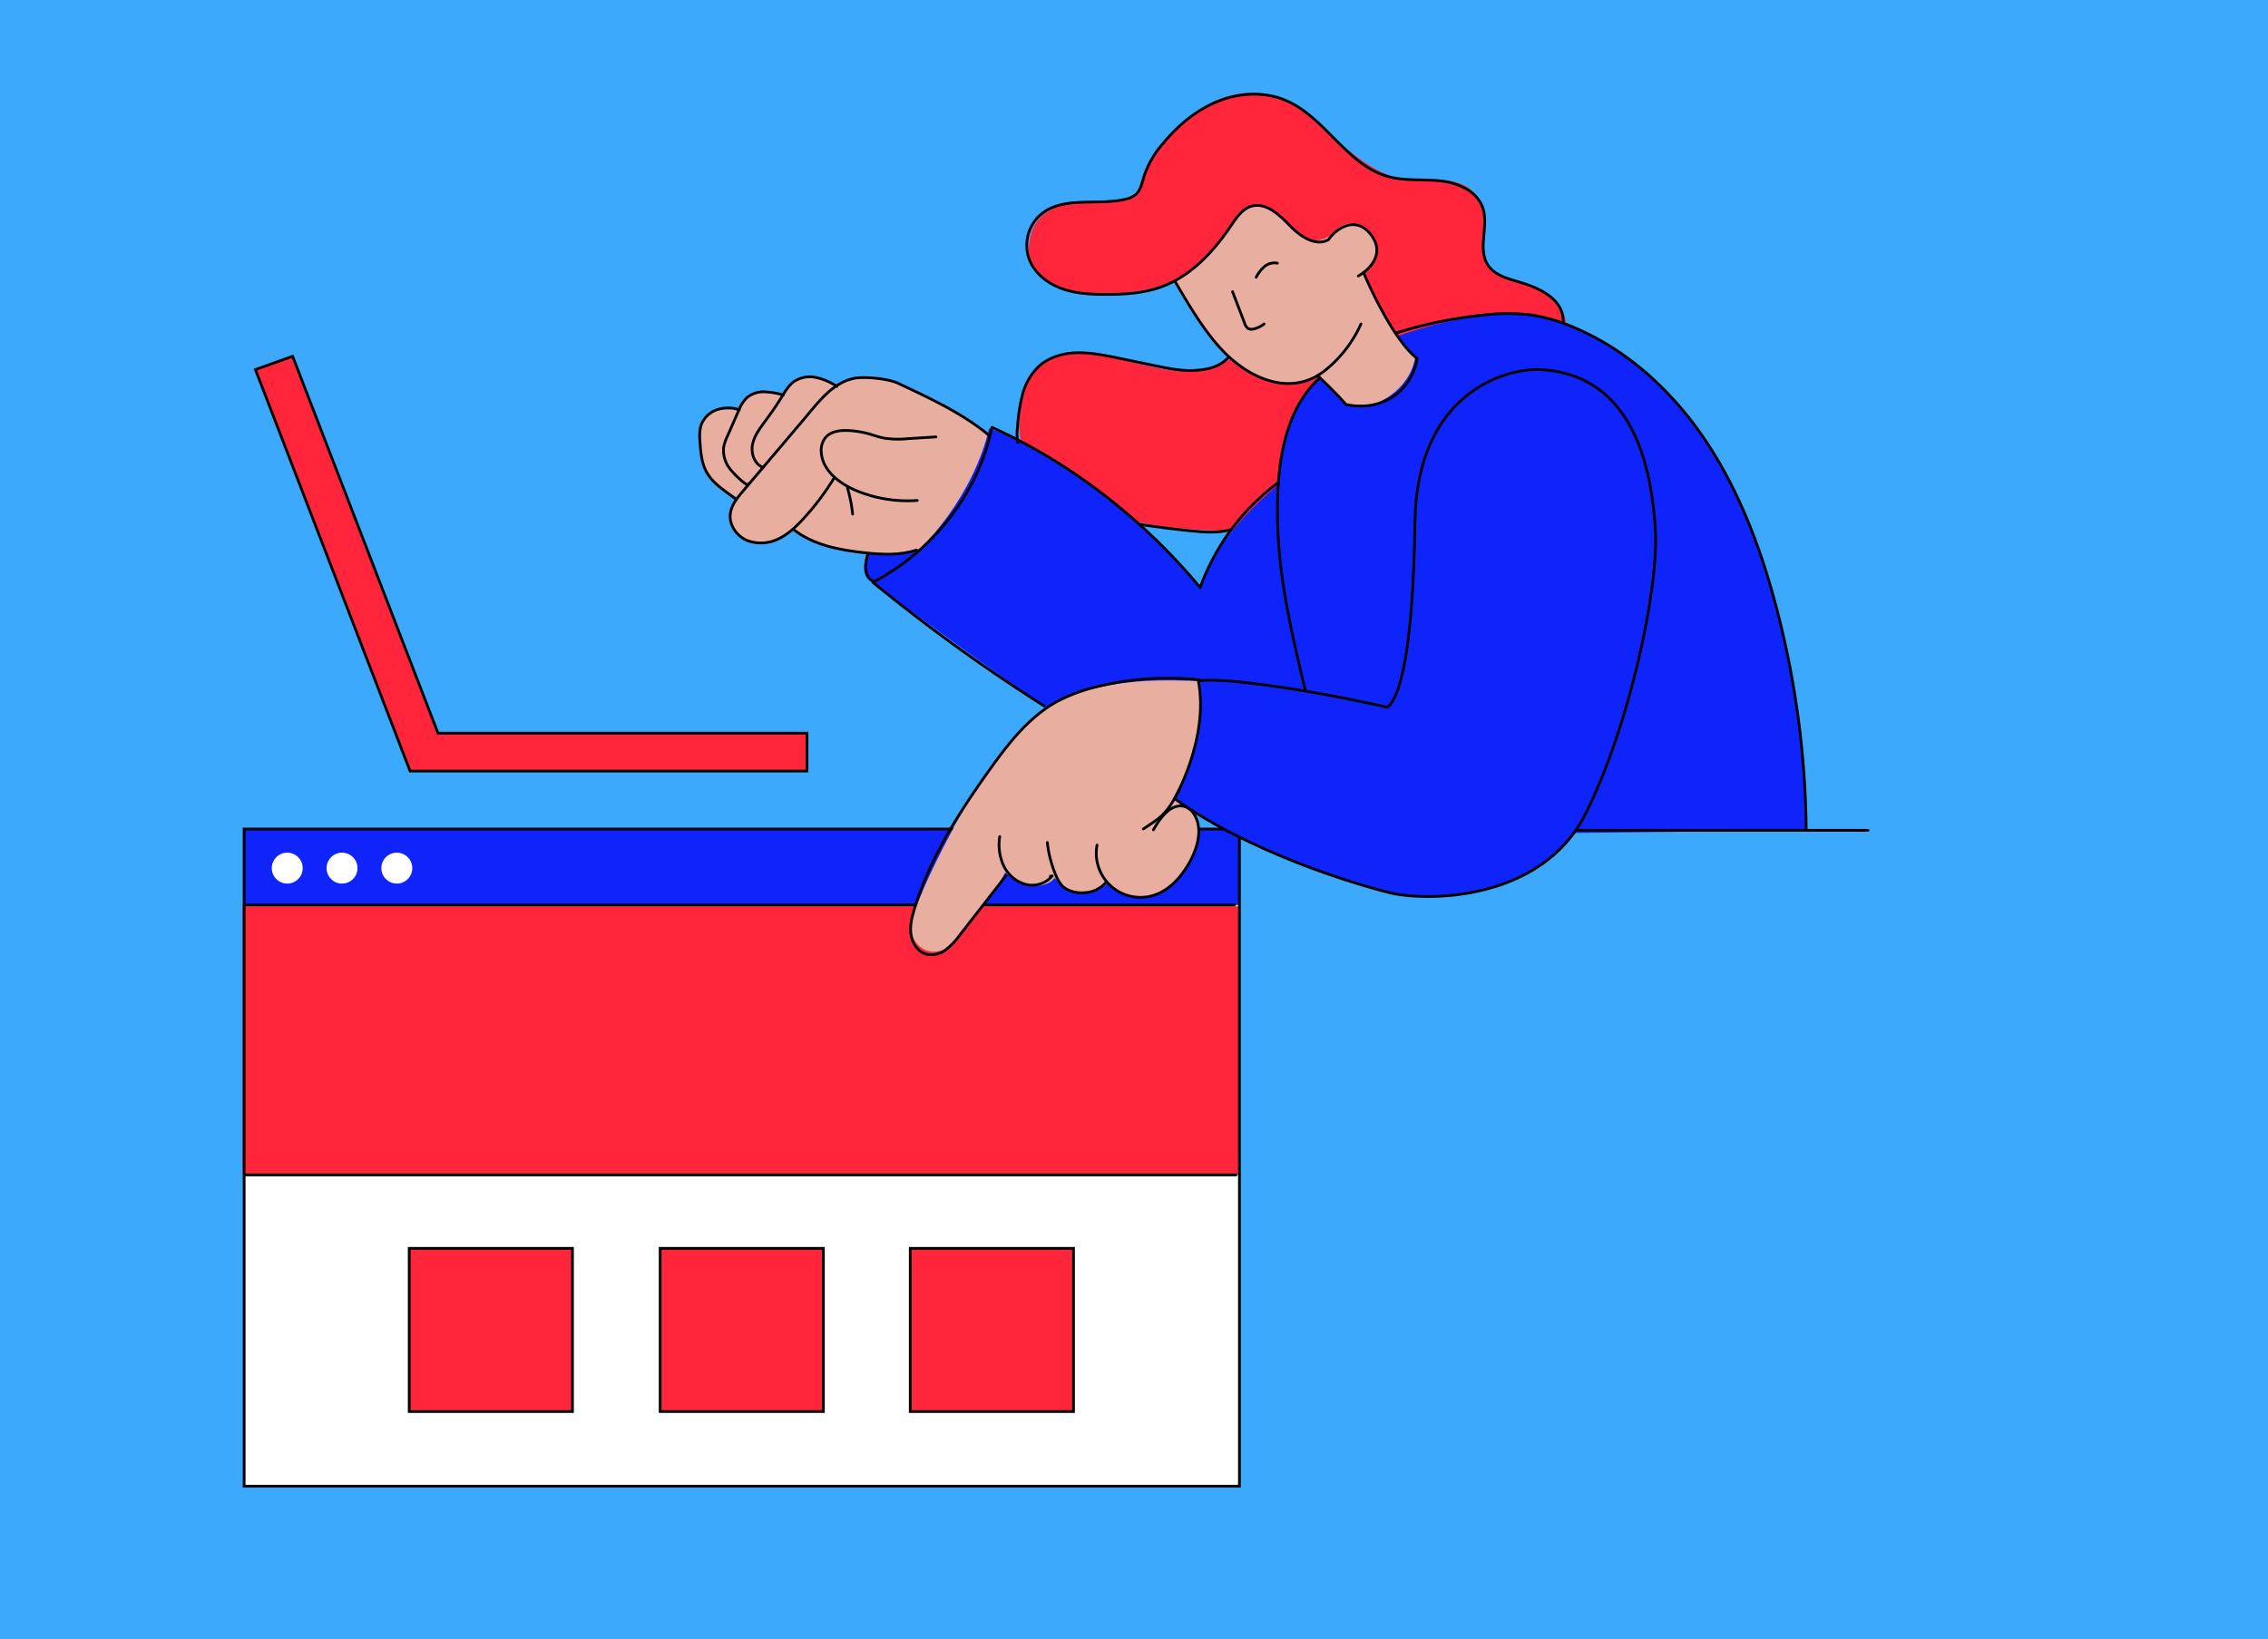 <?xml version="1.0" encoding="UTF-8"?> <svg xmlns="http://www.w3.org/2000/svg" id="Ebene_1" data-name="Ebene 1" viewBox="0 0 830 600"><defs><style>.cls-1{fill:#3ca9fc;}.cls-2{fill:#fff;}.cls-3{fill:#0f24fb;}.cls-4,.cls-8{fill:#ff263b;}.cls-5,.cls-6,.cls-9{fill:none;}.cls-5,.cls-6,.cls-8,.cls-9{stroke:#000;}.cls-5,.cls-6,.cls-8{stroke-miterlimit:10;}.cls-6,.cls-8,.cls-9{stroke-linecap:round;}.cls-7{fill:#e8afa1;}.cls-9{stroke-linejoin:round;}</style></defs><rect class="cls-1" width="830" height="600"></rect><rect class="cls-2" x="89.34" y="303.45" width="364.24" height="240.54"></rect><rect class="cls-3" x="89.34" y="303.45" width="364.24" height="27.81"></rect><circle class="cls-2" cx="105.12" cy="317.76" r="5.66"></circle><circle class="cls-2" cx="125.17" cy="317.76" r="5.66"></circle><circle class="cls-2" cx="145.22" cy="317.76" r="5.66"></circle><rect class="cls-4" x="88.77" y="331.72" width="364.72" height="98.16"></rect><rect class="cls-4" x="149.76" y="456.93" width="59.74" height="59.74"></rect><rect class="cls-4" x="241.59" y="456.93" width="59.74" height="59.74"></rect><rect class="cls-4" x="333.12" y="456.93" width="59.74" height="59.74"></rect><rect class="cls-5" x="89.34" y="303.45" width="364.24" height="240.54"></rect><line class="cls-6" x1="89.34" y1="331.25" x2="451.79" y2="331.25"></line><path class="cls-3" d="M327.13,187.56c-5.06,4.39-15.44,20-8.8,25s23.72-9.53,24.3-14.2S327.13,187.56,327.13,187.56Z"></path><path class="cls-7" d="M363.18,160.61c-3.36-5.39-20.88-14.65-29.77-18.54-11.7-5.11-21.44-7.41-30.21,2s-31.33,36.05-34.7,40.77.33,13.14,6.74,13.51c5,.3,10.44-.41,15.16-4.1,9.77,7.44,33.08,11.53,51.25,6.28S363.18,160.61,363.18,160.61Z"></path><path class="cls-7" d="M307.92,142.75c-4-3.37-14.15-8.43-19.88,0s-7.41,11.26-9.43,14.05-6,9.31.68,14.82S307.92,142.75,307.92,142.75Z"></path><path class="cls-7" d="M289.39,144.77c-5.06-1.35-13.95-4.06-17.93,3.86s-4.65,9.62-5.66,12.31-3.73,8.09,9.76,17.19S289.39,144.77,289.39,144.77Z"></path><path class="cls-7" d="M272.88,150.16c-4.72-.34-14.83-1.43-15.84,5s-.34,8.81,0,13.19,2.56,8.76,14.42,14.49S272.88,150.16,272.88,150.16Z"></path><path class="cls-4" d="M481,190.88c-21.05,7.05-111.71,6.85-107.86-37.67s45.37-12.35,67.2-17.94S485.68,104,481,96.72s-40.66,12.84-48.79,4.28-26.54-23.12-7.7-47.09,40.16-25.25,57.1-9.41S508,67,521.63,65.9c16.27-1.29,21,6,21.83,14.12.55,5.18-4.71,19.69,11.13,23.12s19.69,12,18.83,21S562.72,163.49,481,190.88Z"></path><path class="cls-3" d="M482.21,166.88c-14.51,9.24-35.59,26.86-43,47.68-20.15-24.18-55.75-50.37-77.24-57.76-5.37,23.51-23.51,45-33.58,50.37l-10.08,5.38s96.72,72.53,114.85,76.56,34.26,8.06,61.79-13.43S482.21,166.88,482.21,166.88Z"></path><path class="cls-3" d="M660.86,303.89c0-42.31-12.09-161.19-92.68-186.71-12-3.79-31.57-3.36-59.1,6.71s-39.63,22.84-41.64,55.75,15.44,96.71,22.83,126.26Z"></path><path class="cls-7" d="M479.26,135.27c7.71,6,11.13,9.81,13.27,12.81,12,3,23.62-6.56,25.33-17.12-9.07-9.85-13.81-19.91-18.91-31.25S479.26,135.27,479.26,135.27Z"></path><path class="cls-7" d="M438.56,249.24c-10.34,0-42.47-3-62.12,15.15s-41.56,64.7-42.91,73.46,8.43,14.49,15.5,7.08S365.54,324,367.9,319.32c6.74,6.74,15.27,5.73,18.08,2,6.52,8.09,16.63,5.06,19.33,2,8.76,7.89,18.87,5.39,22.91,1.35s9.85-11.27,10.34-18.81-5.78-13.29-8.74-13.58l14.91-15.8Z"></path><polygon class="cls-8" points="93.48 135.27 150.08 282.24 295.33 282.24 295.33 268.35 160.28 268.35 107.08 130.4 93.48 135.27"></polygon><path class="cls-3" d="M564.07,135.31c-13.33-.79-45.59,8.73-46.26,55.75s-5.4,64.28-10.08,67.83c-26.19-6-60.44-11.24-69.17-9.65,4,21.07-8.74,43.08-8.74,43.08C457.36,312,495,323.37,508.4,326.72s55.75,3.36,71.87-28.88,26.86-82.61,25.52-104.1S598.24,137.33,564.07,135.31Z"></path><path class="cls-6" d="M564.07,135.31c-13.33-.79-45.59,8.73-46.26,55.75s-5.4,64.28-10.08,67.83c-26.19-6-60.44-11.24-69.17-9.65,4,21.07-8.74,43.08-8.74,43.08C457.36,312,495,323.37,508.4,326.72s55.75,3.36,71.87-28.88,26.86-82.61,25.52-104.1S598.24,137.33,564.07,135.31Z"></path><path class="cls-7" d="M423.64,91.91c9.47,16.32,17.06,30.78,26.92,39.41s24,13.82,34.69,4S502.8,116,499,99.71,475.47,68,465.14,63.76C444.16,55.2,412.78,73.19,423.64,91.91Z"></path><path class="cls-6" d="M423.64,91.91c9.47,16.32,17.06,30.78,26.92,39.41s23.46,13.21,34.69,4a45.78,45.78,0,0,0,12.81-16.73"></path><path class="cls-4" d="M492.53,78.74c-1.48,5.72-9.42,12.41-15.84,7.7s-15.41-17.55-23.11-7.7-15.84,24-34.67,27.39S372.26,107.84,377,86.87s36.15-7.53,39.69-17.06,31.78-22.32,48.48-13.76S492.53,78.74,492.53,78.74Z"></path><path class="cls-7" d="M490.11,83.29c8.45-6.26,20,9.24,8.84,16.42C484.64,108.94,479,91.52,490.11,83.29Z"></path><path class="cls-6" d="M486.46,87.35c2.82-3.91,9.77-8.46,15.19-1.52,6,7.69-1.73,13.67-4.55,15.19"></path><path class="cls-6" d="M499,99.71c3.14,7.6,12,25.83,19.62,31.47-1.44,9.92-10.83,19.92-26,16.9a145.42,145.42,0,0,0-10.46-10.58"></path><path class="cls-6" d="M486.25,87.67c-4.74,2.77-10.51-1.22-14.32-5.17s-8.71-8.55-14-7c-3.32,1-5.41,4.16-7.35,7C444.13,92.13,435.82,101.07,425,105c-6.53,2.37-13.6,2.79-20.55,2.76-5.52,0-11.13-.34-16.29-2.29s-9.85-5.77-11.66-11a15,15,0,0,1,4.26-15.86c8.05-6.92,20.4-3.33,30.77-5.61a9.1,9.1,0,0,0,4-1.72c2-1.72,2.48-4.57,3.26-7.1a35.08,35.08,0,0,1,6.94-11.8c5.39-6.48,12-12.07,19.85-15.24s16.85-3.73,24.64-.52c14.64,6,22.51,23.79,37.77,28,6.21,1.72,12.81.89,19.21,1.6S540.49,69.93,542.6,76c2.35,6.74-2,15,1.89,21,2.63,4,7.85,5.1,12.42,6.51,7.61,2.35,15.39,6.5,15.18,14.46"></path><path class="cls-6" d="M449.36,131c-3.22,3.43-7.66,4.34-12.35,4.58s-9.36-.72-14-1.67l-14-2.9c-4.9-1-9.85-2-14.85-1.89s-10.12,1.55-13.87,4.87a21.77,21.77,0,0,0-6.1,10.42,65.63,65.63,0,0,0-1.83,12.09,16,16,0,0,0,.16,5.53"></path><path class="cls-6" d="M418.4,303.43c5.87-4,8.29-4.74,13.28-14.53"></path><path class="cls-9" d="M365.87,306.2a18.44,18.44,0,0,0,1.4,10.63,12.67,12.67,0,0,0,8,6.85,9.7,9.7,0,0,0,9.82-3.06l-.69.11"></path><path class="cls-9" d="M383.29,308.38a41.63,41.63,0,0,0,3.18,12.14,12.3,12.3,0,0,0,2.08,3.51c2,2.21,5.26,2.94,8.24,2.72a10.93,10.93,0,0,0,7.73-3.53"></path><path class="cls-9" d="M401.48,309.31A16.15,16.15,0,0,0,423,327.43c4.36-1.61,7.83-5,10.48-8.85,4.32-6.21,7.57-15.26,3-21.29-1.68-2.21-7.55-5.91-14.35,6.45"></path><path class="cls-9" d="M438.87,248.83a108,108,0,0,0-36.88,2.4,61.26,61.26,0,0,0-15.11,5.53c-10.42,5.72-17.94,15.48-24.85,25.16-11.21,15.73-21.8,32.28-27.39,50.76-.93,3.06-1.72,6.27-1.24,9.43s2.52,6.29,5.6,7.14a8.67,8.67,0,0,0,7.11-1.6,25.94,25.94,0,0,0,5.17-5.44l16.88-21.69"></path><line class="cls-9" x1="577.36" y1="303.93" x2="683.63" y2="303.93"></line><path class="cls-6" d="M305.22,175a95.59,95.59,0,0,1-10.73,14.35c-2.71,3-5.66,5.93-9.29,7.72a14.44,14.44,0,0,1-11.84.74c-3.75-1.6-6.55-5.59-6.11-9.64.36-3.25,2.56-5.94,4.67-8.43l22.42-26.45c5.21-6.15,10.34-13.21,18.24-14.81,3.78-.77,12.48.13,16,1.77,11.47,5.4,23.48,10.91,33.26,19"></path><path class="cls-6" d="M342.51,159.92l-10.19.64a34.79,34.79,0,0,1-8.89-.21c-1.81-.36-3.56-1-5.34-1.52a34.66,34.66,0,0,0-7.7-1.24c-3-.14-6.39.29-8.32,2.6a7.61,7.61,0,0,0-1.51,5.44c.47,6.61,6.61,11.35,12.71,13.91a48.83,48.83,0,0,0,22.4,3.64"></path><path class="cls-6" d="M310.12,178.53a53.58,53.58,0,0,1,1.91,9.64"></path><path class="cls-6" d="M306.28,141.43a22.84,22.84,0,0,0-7.56-3.25,10.62,10.62,0,0,0-8,1.37c-2,1.38-3.28,3.55-4.55,5.61q-2.73,4.4-5.81,8.55c-2,2.74-4.23,5.52-4.94,8.86s.66,7.4,3.88,8.5"></path><path class="cls-6" d="M286.65,144.59a28.16,28.16,0,0,0-6.92-1.17,9.48,9.48,0,0,0-6.5,2.23,14.06,14.06,0,0,0-3,4.84l-4,9.12a16.6,16.6,0,0,0-1.41,4.14,11,11,0,0,0,2.43,8,32.68,32.68,0,0,0,6.28,5.86.4.4,0,0,0,.41-.57"></path><path class="cls-6" d="M270.56,150a12.72,12.72,0,0,0-8.48.08,9.41,9.41,0,0,0-5.69,6.1,16.42,16.42,0,0,0-.24,5.33c.26,3.89.56,7.91,2.45,11.31s4.91,5.59,7.91,7.81l2.89,2.15"></path><path class="cls-6" d="M451.06,106.76l4.43,11.55a3.45,3.45,0,0,0,1.39,2,2.9,2.9,0,0,0,1.93.09,9.29,9.29,0,0,0,3.79-1.83"></path><path class="cls-6" d="M467.48,96.34a5.55,5.55,0,0,0-4.7,1.21,12.46,12.46,0,0,0-3.06,3.94"></path><path class="cls-6" d="M290.22,193.68c7.32,5.84,17,7.67,26.31,8.65,6.32.67,12.86,1,18.89-1"></path><path class="cls-6" d="M483.05,138.23c-11.42,10.27-14.8,26.75-15.41,42.1a168.83,168.83,0,0,0,.33,19.35c1.34,17.91,5.53,35.46,9.7,52.93"></path><path class="cls-9" d="M467.61,176.77a83.05,83.05,0,0,0-28.4,38.28c-20.6-24.74-46.87-45.42-76.22-58.64-4.85,24-21.78,45.51-43.59,56.72a644.89,644.89,0,0,0,62.7,45.28"></path><path class="cls-9" d="M317.66,202.64a15,15,0,0,0-.79,5.34c.06,1.75.63,3.74,2.23,4.44"></path><path class="cls-9" d="M417.5,192q9.15,1.38,18.35,2.32c4.93.5,10,.89,14.76-.51"></path><path class="cls-9" d="M511.31,121.77a158.39,158.39,0,0,1,32.18-6.52,72,72,0,0,1,16.73,0A61.1,61.1,0,0,1,573.94,119c20.57,8.06,37.66,23.62,50,41.93s20.28,39.29,25.95,60.64A331.75,331.75,0,0,1,661,303.51"></path><line class="cls-6" x1="89.7" y1="430.05" x2="452.33" y2="430.05"></line><rect class="cls-6" x="149.76" y="456.93" width="59.74" height="59.74"></rect><rect class="cls-6" x="241.59" y="456.93" width="59.74" height="59.74"></rect><rect class="cls-6" x="333.12" y="456.93" width="59.74" height="59.74"></rect></svg> 